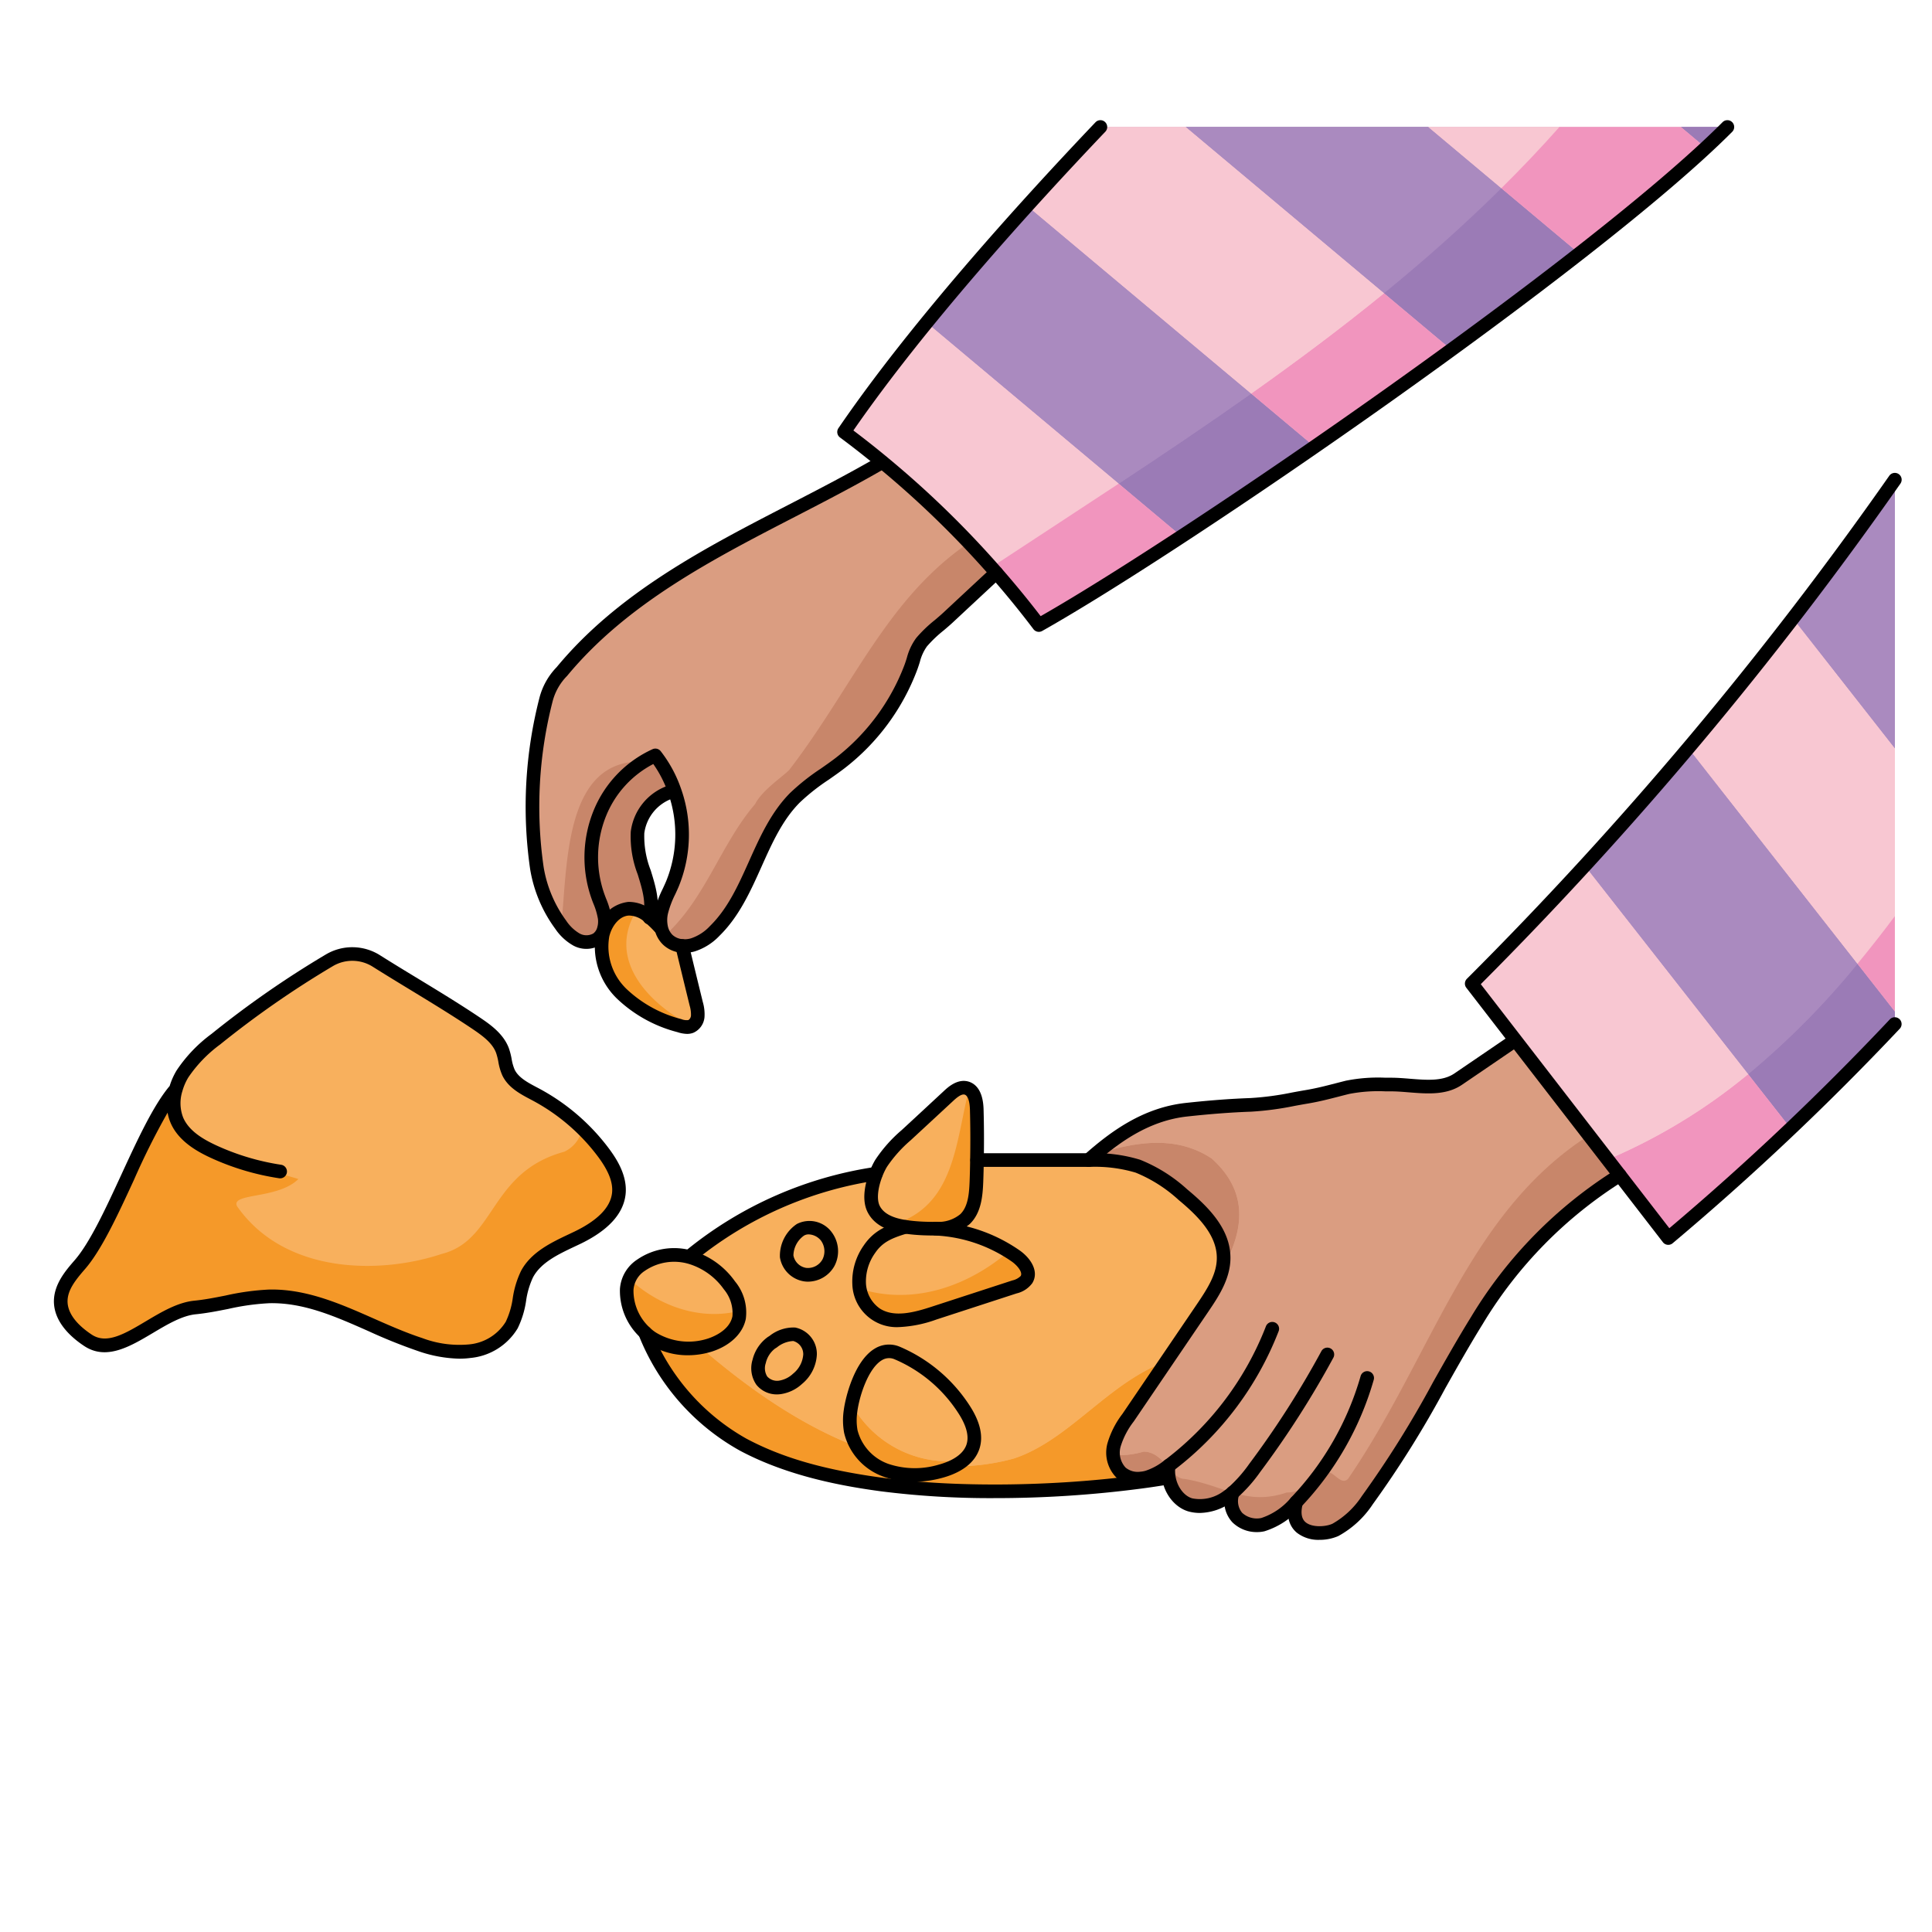 <svg id="Layer_1" data-name="Layer 1" xmlns="http://www.w3.org/2000/svg" width="100mm" height="100mm" viewBox="0 0 283.465 283.465">
  <g>
    <path d="M129.45,67.8c-1.83-1.52-3.71-2.99-5.62-4.41,10.67-15.61,26.6-33.18,37.61-44.75h91.99c-19.56,19.64-79.13,60.75-101.02,73.07q-2.985-3.945-6.26-7.68A142.255,142.255,0,0,0,129.45,67.8Z" fill="#aa8abf"/>
    <path d="M146.15,84.026c-2.66,2.47-4.42,4.11-7.08,6.59a36.654,36.654,0,0,0-3.87,3.6,12.443,12.443,0,0,0-1.58,3.71,32.012,32.012,0,0,1-10.39,14.04c-2.21,1.69-4.65,3.1-6.61,5.07-5.39,5.43-6.31,14.19-11.77,19.54a7.714,7.714,0,0,1-3.23,2.06,4.464,4.464,0,0,1-1.54.15,3.441,3.441,0,0,1-2.1-.89,3.482,3.482,0,0,1-1.01-1.94,5.24,5.24,0,0,1,.05-2.16,23.147,23.147,0,0,1,1.62-4.1,19.147,19.147,0,0,0,.31-13.7,18.041,18.041,0,0,0-2.81-5.17,15.948,15.948,0,0,0-8.12,8.44,17.159,17.159,0,0,0-.32,12.18,15.678,15.678,0,0,1,1.01,3.25,4.114,4.114,0,0,1-.23,1.94,2.673,2.673,0,0,1-.86,1.13,3.022,3.022,0,0,1-3.05.08,6.843,6.843,0,0,1-2.31-2.17,19.33,19.33,0,0,1-3.5-8.32,63.705,63.705,0,0,1,1.36-24.77,9.2,9.2,0,0,1,2.31-4.06c12.1-14.63,30.61-21.18,47.02-30.73A142.255,142.255,0,0,1,146.15,84.026Z" fill="#da9d81"/>
    <path d="M278,70.386v79.86a393.4,393.4,0,0,1-33.24,31.4l-7.12-9.22-15.32-19.82-6.4-8.29A551.842,551.842,0,0,0,278,70.386Z" fill="#aa8abf"/>
    <path d="M171.44,215.066a9.573,9.573,0,0,1-3.17,1.71,5.065,5.065,0,0,1-.96.16,3.825,3.825,0,0,1-2.83-.86,4.234,4.234,0,0,1-1.02-4.13,12.336,12.336,0,0,1,2.04-3.94l10.92-16.08c1.52-2.24,3.1-4.65,3.1-7.36.01-3.81-3.04-6.85-5.97-9.28a22.013,22.013,0,0,0-6.61-4.18,21.666,21.666,0,0,0-7.23-.89v-.01c4.2-3.72,8.67-6.77,14.37-7.39,3.12-.34,6.28-.6,9.42-.71a63.411,63.411,0,0,0,8.21-1.18c2.15-.36,3.87-.87,5.97-1.39a27.53,27.53,0,0,1,6.42-.41c3.27,0,7.13,1.05,9.84-.8q4.125-2.805,8.26-5.63l.12-.09,15.32,19.82a63.933,63.933,0,0,0-20.97,21.33c-5.42,8.75-9.86,18.14-16.07,26.35a13.367,13.367,0,0,1-4.68,4.36c-1.95.92-7.05.9-5.76-4.07a10.488,10.488,0,0,1-4.88,3.3c-1.94.46-5.49-.7-4.43-4.67-.23.19-.46.37-.71.54a6.757,6.757,0,0,1-5.45,1.25C172.83,220.326,171.09,217.986,171.44,215.066Z" fill="#da9d81"/>
    <path d="M173.55,175.286c2.93,2.43,5.98,5.47,5.97,9.28,0,2.71-1.58,5.12-3.1,7.36l-10.92,16.08a12.336,12.336,0,0,0-2.04,3.94,4.234,4.234,0,0,0,1.02,4.13,3.825,3.825,0,0,0,2.83.86l.06.47c-11.92,1.61-26.63,1.95-38.05.4-7-.95-14.02-2.51-20.26-5.83a32.6,32.6,0,0,1-14.43-16.46,7.111,7.111,0,0,0,1.02.81,10.174,10.174,0,0,0,8.47,1.03c1.97-.63,3.9-2,4.31-4.03a6.278,6.278,0,0,0-1.42-4.74,10.817,10.817,0,0,0-5.65-4.1l.12-.4a56.353,56.353,0,0,1,26.98-11.87l.06.02c-.65,1.66-1.04,3.77-.35,5.14.85,1.68,2.77,2.35,4.67,2.63-2.27.67-3.99,1.35-5.31,3.31a8.167,8.167,0,0,0-1.49,5.02,5.808,5.808,0,0,0,2.49,4.49c2.48,1.6,5.74.74,8.54-.18q5.88-1.92,11.76-3.83a3.083,3.083,0,0,0,1.76-1.07c.74-1.2-.43-2.66-1.58-3.47a22.51,22.51,0,0,0-11.7-4v-.01a6.112,6.112,0,0,0,4.28-1.41c1.39-1.35,1.58-3.48,1.66-5.42.04-1.08.07-2.16.08-3.23h15.62c.25,0,.51,0,.76.01a21.666,21.666,0,0,1,7.23.89A22.013,22.013,0,0,1,173.55,175.286Zm-30.82,37c.63-1.87-.26-3.91-1.35-5.57a21.905,21.905,0,0,0-9.76-8.2c-4.12-1.63-6.42,5.33-6.84,8.49a9.338,9.338,0,0,0,.04,3.03,8.1,8.1,0,0,0,5.17,5.69,13.062,13.062,0,0,0,7.9.16C139.91,215.356,142.05,214.276,142.73,212.286Zm-21.19-27.02a3.667,3.667,0,0,0-.31-3.86,3.1,3.1,0,0,0-3.8-.97,4.6,4.6,0,0,0-2.02,3.9,3.259,3.259,0,0,0,2.71,2.68A3.453,3.453,0,0,0,121.54,185.266Zm-2.7,13.48a2.979,2.979,0,0,0-2.32-2.98c-1.22-.17-2.35.63-3.35,1.25a4.737,4.737,0,0,0-1.79,2.71,3.263,3.263,0,0,0,.38,2.84,2.945,2.945,0,0,0,2.63,1,4.923,4.923,0,0,0,2.61-1.26A4.981,4.981,0,0,0,118.84,198.746Z" fill="#f8b05d"/>
    <path d="M149.01,184.276c1.15.81,2.32,2.27,1.58,3.47a3.083,3.083,0,0,1-1.76,1.07q-5.88,1.92-11.76,3.83c-2.8.92-6.06,1.78-8.54.18a5.808,5.808,0,0,1-2.49-4.49,8.167,8.167,0,0,1,1.49-5.02c1.32-1.96,3.04-2.64,5.31-3.31h.01a25.232,25.232,0,0,0,2.69.24c.58.02,1.17.04,1.77.02v.01A22.51,22.51,0,0,1,149.01,184.276Z" fill="#f8b05d"/>
    <path d="M143.3,162.756q.1,3.72.03,7.45c-.01,1.07-.04,2.15-.08,3.23-.08,1.94-.27,4.07-1.66,5.42a6.112,6.112,0,0,1-4.28,1.41c-.6.02-1.19,0-1.77-.02a25.232,25.232,0,0,1-2.69-.24h-.01c-1.9-.28-3.82-.95-4.67-2.63-.69-1.37-.3-3.48.35-5.14a10.591,10.591,0,0,1,.74-1.54,20.609,20.609,0,0,1,3.79-4.24c2.04-1.88,4.07-3.77,6.1-5.65.74-.69,1.69-1.44,2.66-1.16C142.99,160,143.26,161.526,143.3,162.756Z" fill="#f8b05d"/>
    <path d="M141.38,206.716c1.09,1.66,1.98,3.7,1.35,5.57-.68,1.99-2.82,3.07-4.84,3.6a13.062,13.062,0,0,1-7.9-.16,8.1,8.1,0,0,1-5.17-5.69,9.338,9.338,0,0,1-.04-3.03c.42-3.16,2.72-10.12,6.84-8.49A21.905,21.905,0,0,1,141.38,206.716Z" fill="#f8b05d"/>
    <path d="M121.23,181.406a3.667,3.667,0,0,1,.31,3.86,3.453,3.453,0,0,1-3.42,1.75,3.259,3.259,0,0,1-2.71-2.68,4.6,4.6,0,0,1,2.02-3.9A3.1,3.1,0,0,1,121.23,181.406Z" fill="#f8b05d"/>
    <path d="M116.52,195.766a2.979,2.979,0,0,1,2.32,2.98,4.981,4.981,0,0,1-1.84,3.56,4.923,4.923,0,0,1-2.61,1.26,2.945,2.945,0,0,1-2.63-1,3.263,3.263,0,0,1-.38-2.84,4.737,4.737,0,0,1,1.79-2.71C114.17,196.4,115.3,195.6,116.52,195.766Z" fill="#f8b05d"/>
    <path d="M107.01,188.586a6.278,6.278,0,0,1,1.42,4.74c-.41,2.03-2.34,3.4-4.31,4.03a10.174,10.174,0,0,1-8.47-1.03,7.111,7.111,0,0,1-1.02-.81c-2.72-2.58-4.14-7.47-.62-9.87a8.55,8.55,0,0,1,7.35-1.16A10.817,10.817,0,0,1,107.01,188.586Z" fill="#f8b05d"/>
    <path d="M95.3,134.586a15.187,15.187,0,0,1,1.47,1.42l.2-.05a3.482,3.482,0,0,0,1.01,1.94,3.441,3.441,0,0,0,2.1.89v.02c.68,2.82,1.37,5.65,2.06,8.47a5.467,5.467,0,0,1,.22,1.84,1.787,1.787,0,0,1-.99,1.47,2.6,2.6,0,0,1-1.71-.11,19.6,19.6,0,0,1-8.37-4.59,9.694,9.694,0,0,1-2.87-8.78c.04-.15.08-.29.13-.44.55-1.7,1.91-3.26,3.68-3.34A4.505,4.505,0,0,1,95.3,134.586Z" fill="#f8b05d"/>
    <path d="M98.95,116l-.68.24a7.23,7.23,0,0,0-4.74,5.9c-.48,4.21,2.84,8.36,1.77,12.45a4.505,4.505,0,0,0-3.07-1.26c-1.77.08-3.13,1.64-3.68,3.34l-.07-.03a4.114,4.114,0,0,0,.23-1.94,15.678,15.678,0,0,0-1.01-3.25,17.159,17.159,0,0,1,.32-12.18,15.948,15.948,0,0,1,8.12-8.44A18.041,18.041,0,0,1,98.95,116Z" fill="#da9d81"/>
    <path d="M25.78,159.836a9.169,9.169,0,0,1,.98-2.27,20.457,20.457,0,0,1,4.9-5.1,141.5,141.5,0,0,1,16.64-11.56,6.628,6.628,0,0,1,6.92.1c4.79,3.02,9.86,5.93,14.49,9.03,1.61,1.08,3.32,2.28,4,4.1.39,1.05.4,2.21.88,3.22.78,1.63,2.57,2.46,4.16,3.31a30.067,30.067,0,0,1,9.85,8.54c1.28,1.74,2.42,3.8,2.18,5.95-.35,3.07-3.3,5.11-6.08,6.45s-5.92,2.61-7.38,5.33c-1.24,2.3-1,5.19-2.25,7.48a8.125,8.125,0,0,1-6.12,3.83,16.668,16.668,0,0,1-7.35-.98c-7.39-2.41-14.28-7.2-22.05-7.06-3.69.07-7.27,1.27-10.94,1.63-5.48.54-11.12,7.86-15.71,4.82-2.04-1.35-4.02-3.34-4-5.78.03-2.05,1.45-3.77,2.79-5.31,4.7-5.39,9.38-20.34,14.08-25.73Z" fill="#f8b05d"/>
  </g>
  <path d="M129.462,67.8c-16.409,9.55-34.919,16.1-47.02,30.73a9.206,9.206,0,0,0-2.309,4.06,63.667,63.667,0,0,0-1.36,24.77,19.317,19.317,0,0,0,3.5,8.32c.031.043.065.083.1.125.894-9.618.592-24.52,12.126-24.068a18.157,18.157,0,0,1,1.657-.907A18.013,18.013,0,0,1,98.962,116a19.147,19.147,0,0,1-.309,13.7,23.147,23.147,0,0,0-1.62,4.1,5.24,5.24,0,0,0-.05,2.16,3.794,3.794,0,0,0,.528,1.344c5.978-5.372,8.208-13.406,13.272-19.314,1-2,4-4,5-5,9.347-12.151,14.329-25.174,26.373-33.355A141.757,141.757,0,0,0,129.462,67.8Z" fill="#da9d81"/>
  <path d="M82.37,135.8a6.612,6.612,0,0,0,2.213,2.045,3.022,3.022,0,0,0,3.05-.08,2.673,2.673,0,0,0,.86-1.13,4.1,4.1,0,0,0,.229-1.94,15.558,15.558,0,0,0-1.01-3.25,17.159,17.159,0,0,1,.321-12.18,15.789,15.789,0,0,1,6.463-7.533C82.962,111.281,83.264,126.183,82.37,135.8Z" fill="#c8866a"/>
  <path d="M142.156,79.631c-12.044,8.181-17.026,21.2-26.373,33.355-1,1-4,3-5,5-5.064,5.908-7.294,13.942-13.272,19.314a2.985,2.985,0,0,0,.482.6,3.441,3.441,0,0,0,2.1.89,4.464,4.464,0,0,0,1.54-.15,7.721,7.721,0,0,0,3.23-2.06c5.46-5.35,6.38-14.11,11.77-19.54,1.96-1.97,4.4-3.38,6.61-5.07a32.012,32.012,0,0,0,10.39-14.04,12.467,12.467,0,0,1,1.579-3.71,36.762,36.762,0,0,1,3.871-3.6c2.66-2.48,4.42-4.12,7.08-6.59Q144.206,81.787,142.156,79.631Z" fill="#c8866a"/>
  <path d="M173.563,175.286c2.93,2.43,5.98,5.47,5.97,9.28a7.449,7.449,0,0,1-.2,1.657c3.054-5.45,4.094-11.162-1.545-16.237-5.376-3.584-11.552-2.35-17.095-.616q-.484.413-.966.836v.01a21.659,21.659,0,0,1,7.23.89A22.006,22.006,0,0,1,173.563,175.286Z" fill="#c8866a"/>
  <path d="M167.783,212.986a12.941,12.941,0,0,1-4.439.5,3.728,3.728,0,0,0,1.149,2.586,3.825,3.825,0,0,0,2.83.86,5.079,5.079,0,0,0,.96-.16,9.247,9.247,0,0,0,3.03-1.61C170.4,214.109,169.373,212.986,167.783,212.986Z" fill="#c8866a"/>
  <path d="M195.488,213.733a1.385,1.385,0,0,0,.295-.747C195.7,213.236,195.6,213.485,195.488,213.733Z" fill="#da9d81"/>
  <path d="M194.507,215.444a9.879,9.879,0,0,0,.981-1.711C195.1,214.3,194.462,214.874,194.507,215.444Z" fill="#da9d81"/>
  <path d="M173.783,216.986c6,1,9,4,15,2,2.157,0,4.311-1.554,5.724-3.542-.045-.57.589-1.14.981-1.711.109-.248.211-.5.295-.747a1.385,1.385,0,0,1-.295.747,9.879,9.879,0,0,1-.981,1.711.852.852,0,0,0,.276.542c1,0,2,2,3,1,12.4-18.128,17.534-38.979,35.348-50.409l-10.8-13.971-.121.09q-4.125,2.82-8.26,5.63c-2.709,1.85-6.569.8-9.839.8a27.538,27.538,0,0,0-6.421.41c-2.1.52-3.819,1.03-5.97,1.39a63.371,63.371,0,0,1-8.209,1.18c-3.14.11-6.3.37-9.42.71-5.266.573-9.481,3.221-13.4,6.554,5.543-1.734,11.719-2.968,17.1.616,5.639,5.075,4.6,10.787,1.545,16.237a17.578,17.578,0,0,1-2.9,5.7l-10.92,16.08a12.359,12.359,0,0,0-2.041,3.94,5.19,5.19,0,0,0-.128,1.544,12.941,12.941,0,0,0,4.439-.5c1.59,0,2.617,1.123,3.53,2.18.046-.034.094-.066.139-.1-.01.086,0,.166-.008.251C172.2,216.2,172.893,216.986,173.783,216.986Z" fill="#da9d81"/>
  <path d="M233.131,166.577c-17.814,11.43-22.945,32.281-35.348,50.409-1,1-2-1-3-1a.852.852,0,0,1-.276-.542c-1.413,1.988-3.567,3.542-5.724,3.542-6,2-9-1-15-2-.89,0-1.582-.791-2.339-1.669-.222,2.8,1.453,5.023,3.258,5.5a6.758,6.758,0,0,0,5.451-1.25c.25-.17.48-.35.71-.54-1.06,3.97,2.49,5.13,4.43,4.67a10.488,10.488,0,0,0,4.88-3.3c-1.29,4.97,3.81,4.99,5.76,4.07a13.367,13.367,0,0,0,4.68-4.36c6.21-8.21,10.65-17.6,16.07-26.35a63.933,63.933,0,0,1,20.97-21.33Z" fill="#c8866a"/>
  <path d="M139.924,215.141a10.93,10.93,0,0,1-2.021.745,13.062,13.062,0,0,1-7.9-.16,8.64,8.64,0,0,1-4.255-3.452c-8.376-3.22-16.227-8.758-22.964-14.6a9.992,9.992,0,0,1-7.121-1.344,7.056,7.056,0,0,1-1.02-.81,32.6,32.6,0,0,0,14.43,16.46c6.24,3.32,13.26,4.88,20.26,5.83,11.42,1.55,26.129,1.21,38.05-.4l-.06-.47a3.825,3.825,0,0,1-2.83-.86,4.237,4.237,0,0,1-1.021-4.13,12.359,12.359,0,0,1,2.041-3.94l5.6-8.253c-8.459,3.041-14.166,11.51-22.334,14.233A32.055,32.055,0,0,1,139.924,215.141Z" fill="#f59929"/>
  <path d="M179.533,184.566c.01-3.81-3.04-6.85-5.97-9.28a22.006,22.006,0,0,0-6.611-4.18,21.659,21.659,0,0,0-7.23-.89c-.25-.01-.51-.01-.76-.01H143.343c-.01,1.07-.04,2.15-.08,3.23-.08,1.94-.27,4.07-1.66,5.42a6.112,6.112,0,0,1-4.28,1.41v.01a22.51,22.51,0,0,1,11.7,4c1.15.81,2.32,2.27,1.58,3.47a3.083,3.083,0,0,1-1.76,1.07q-5.88,1.92-11.76,3.83c-2.8.92-6.06,1.78-8.54.18a5.808,5.808,0,0,1-2.49-4.49,8.161,8.161,0,0,1,1.49-5.02c1.32-1.96,3.04-2.64,5.31-3.31-1.9-.28-3.82-.95-4.67-2.63-.69-1.37-.3-3.48.35-5.14l-.061-.02a56.35,56.35,0,0,0-26.979,11.87l-.12.4a10.817,10.817,0,0,1,5.65,4.1,6.273,6.273,0,0,1,1.419,4.74c-.409,2.03-2.339,3.4-4.309,4.03a10.44,10.44,0,0,1-1.349.314c6.737,5.846,14.588,11.384,22.964,14.6a6.819,6.819,0,0,1-.915-2.238,9.338,9.338,0,0,1-.04-3.03c.419-3.16,2.72-10.12,6.84-8.49a21.905,21.905,0,0,1,9.76,8.2c1.09,1.66,1.98,3.7,1.35,5.57a5.2,5.2,0,0,1-2.819,2.855,32.055,32.055,0,0,0,8.859-1.155c8.168-2.723,13.875-11.192,22.334-14.233l5.316-7.827C177.952,189.686,179.533,187.276,179.533,184.566Zm-62.52,17.74a4.923,4.923,0,0,1-2.61,1.26,2.945,2.945,0,0,1-2.63-1,3.263,3.263,0,0,1-.38-2.84,4.732,4.732,0,0,1,1.79-2.71c1-.62,2.13-1.42,3.35-1.25a2.979,2.979,0,0,1,2.32,2.98A4.981,4.981,0,0,1,117.013,202.306Zm4.54-17.04a3.453,3.453,0,0,1-3.42,1.75,3.259,3.259,0,0,1-2.71-2.68,4.6,4.6,0,0,1,2.019-3.9,3.1,3.1,0,0,1,3.8.97A3.669,3.669,0,0,1,121.553,185.266Z" fill="#f8b05d"/>
  <path d="M148.006,183.614a22.5,22.5,0,0,0-10.683-3.338v-.01c-.6.02-1.19,0-1.77-.02a25.232,25.232,0,0,1-2.69-.24h-.01c-2.27.67-3.99,1.35-5.31,3.31a8.161,8.161,0,0,0-1.49,5.02,6.061,6.061,0,0,0,.1.756C134.182,191.6,142.172,188.593,148.006,183.614Z" fill="#f8b05d"/>
  <path d="M149.023,184.276c-.325-.23-.67-.447-1.017-.662-5.834,4.979-13.824,7.985-21.855,5.478a5.7,5.7,0,0,0,2.392,3.734c2.48,1.6,5.74.74,8.54-.18q5.88-1.92,11.76-3.83a3.083,3.083,0,0,0,1.76-1.07C151.343,186.546,150.173,185.086,149.023,184.276Z" fill="#f59929"/>
  <path d="M142.174,159.807a1.5,1.5,0,0,0-.351-.161c-.97-.28-1.92.47-2.66,1.16-2.03,1.88-4.06,3.77-6.1,5.65a20.609,20.609,0,0,0-3.79,4.24,10.591,10.591,0,0,0-.74,1.54c-.65,1.66-1.04,3.77-.35,5.14a4.725,4.725,0,0,0,2.978,2.247C140.078,176.862,140.2,167.623,142.174,159.807Z" fill="#f8b05d"/>
  <path d="M142.174,159.807c-1.976,7.816-2.1,17.055-11.013,19.816a10.946,10.946,0,0,0,1.692.383h.01a25.232,25.232,0,0,0,2.69.24c.58.02,1.169.04,1.77.02a6.112,6.112,0,0,0,4.28-1.41c1.39-1.35,1.58-3.48,1.66-5.42.04-1.08.07-2.16.08-3.23q.075-3.735-.03-7.45C143.277,161.661,143.055,160.333,142.174,159.807Z" fill="#f59929"/>
  <path d="M124.961,206.041c-.07.345-.13.675-.168.965a9.338,9.338,0,0,0,.04,3.03,8.1,8.1,0,0,0,5.17,5.69,13.062,13.062,0,0,0,7.9.16,9.046,9.046,0,0,0,3.39-1.61A16.257,16.257,0,0,1,124.961,206.041Z" fill="#f59929"/>
  <path d="M142.743,212.286c.63-1.87-.26-3.91-1.35-5.57a21.905,21.905,0,0,0-9.76-8.2c-3.742-1.48-5.977,4.116-6.672,7.525a16.257,16.257,0,0,0,16.332,8.235A4.428,4.428,0,0,0,142.743,212.286Z" fill="#f8b05d"/>
  <path d="M121.243,181.406a3.667,3.667,0,0,1,.31,3.86,3.453,3.453,0,0,1-3.42,1.75,3.259,3.259,0,0,1-2.71-2.68,4.6,4.6,0,0,1,2.02-3.9A3.1,3.1,0,0,1,121.243,181.406Z" fill="#f8b05d"/>
  <path d="M116.533,195.766a2.979,2.979,0,0,1,2.32,2.98,4.981,4.981,0,0,1-1.84,3.56,4.923,4.923,0,0,1-2.61,1.26,2.945,2.945,0,0,1-2.63-1,3.263,3.263,0,0,1-.38-2.84,4.737,4.737,0,0,1,1.79-2.71C114.183,196.4,115.313,195.6,116.533,195.766Z" fill="#f8b05d"/>
  <path d="M108.509,192.311a7.2,7.2,0,0,0-1.486-3.725,10.817,10.817,0,0,0-5.65-4.1,8.55,8.55,0,0,0-7.35,1.16,4.643,4.643,0,0,0-1.673,1.984C96.656,191.683,102.888,193.807,108.509,192.311Z" fill="#f8b05d"/>
  <path d="M92.35,187.63c-1.119,2.535.2,5.9,2.293,7.886a7.056,7.056,0,0,0,1.02.81,10.174,10.174,0,0,0,8.47,1.03c1.97-.63,3.9-2,4.309-4.03a4.035,4.035,0,0,0,.067-1.015C102.888,193.807,96.656,191.683,92.35,187.63Z" fill="#f59929"/>
  <path d="M101.469,150.533a1.826,1.826,0,0,0,.9-1.417,5.493,5.493,0,0,0-.22-1.84c-.691-2.82-1.38-5.65-2.06-8.47v-.02a3.3,3.3,0,0,1-3.11-2.83l-.2.05a15.187,15.187,0,0,0-1.47-1.42,5.519,5.519,0,0,0-1.867-1.072C88.994,140.591,94.886,147.1,101.469,150.533Z" fill="#f8b05d"/>
  <path d="M93.446,133.514a3.445,3.445,0,0,0-1.2-.188c-1.771.08-3.13,1.64-3.68,3.34-.05.15-.091.29-.13.44a9.694,9.694,0,0,0,2.87,8.78,19.6,19.6,0,0,0,8.37,4.59,2.6,2.6,0,0,0,1.71.11c.032-.013.055-.038.086-.053C94.886,147.1,88.994,140.591,93.446,133.514Z" fill="#f59929"/>
  <path d="M98.963,116l-.68.24a7.23,7.23,0,0,0-4.74,5.9c-.48,4.21,2.84,8.36,1.77,12.45a4.505,4.505,0,0,0-3.07-1.26c-1.77.08-3.13,1.64-3.68,3.34l-.07-.03a4.114,4.114,0,0,0,.23-1.94,15.678,15.678,0,0,0-1.01-3.25,17.159,17.159,0,0,1,.32-12.18,15.948,15.948,0,0,1,8.12-8.44A18.041,18.041,0,0,1,98.963,116Z" fill="#c8866a"/>
  <path d="M43.783,172.986c-3,3-10,2-9,4,7,10,21,10,30,7,8-2,7-12,18-15a4.708,4.708,0,0,0,2.649-3.416,30.186,30.186,0,0,0-6.669-4.9c-1.59-.85-3.38-1.68-4.16-3.31-.48-1.01-.49-2.17-.881-3.22-.679-1.82-2.389-3.02-4-4.1-4.629-3.1-9.7-6.01-14.489-9.03a6.628,6.628,0,0,0-6.92-.1,141.5,141.5,0,0,0-16.64,11.56,20.457,20.457,0,0,0-4.9,5.1,9.169,9.169,0,0,0-.98,2.27h-.01a17.049,17.049,0,0,0-1.183,1.569C26.936,168.442,36.215,170.716,43.783,172.986Z" fill="#f8b05d"/>
  <path d="M88.613,169.206a29.861,29.861,0,0,0-3.181-3.636,4.708,4.708,0,0,1-2.649,3.416c-11,3-10,13-18,15-9,3-23,3-30-7-1-2,6-1,9-4-7.568-2.27-16.847-4.544-19.183-11.581-4.3,6.284-8.592,19.224-12.9,24.161-1.339,1.54-2.76,3.26-2.789,5.31-.02,2.44,1.96,4.43,4,5.78,4.59,3.04,10.23-4.28,15.71-4.82,3.67-.36,7.25-1.56,10.94-1.63,7.77-.14,14.659,4.65,22.05,7.06a16.666,16.666,0,0,0,7.349.98,8.126,8.126,0,0,0,6.121-3.83c1.25-2.29,1.01-5.18,2.25-7.48,1.46-2.72,4.59-3.99,7.379-5.33s5.73-3.38,6.081-6.45C91.033,173.006,89.893,170.946,88.613,169.206Z" fill="#f59929"/>
  <g>
    <path d="M232.513,127.026l30.23,38.55q7.86-7.455,15.27-15.33v-1.84L247.7,109.746Q240.294,118.551,232.513,127.026Z" fill="#aa8abf"/>
    <path d="M263.053,90.736l14.96,19.08V70.386Q270.768,80.721,263.053,90.736Z" fill="#aa8abf"/>
    <path d="M237.653,172.426l7.12,9.22c.07-.06.13-.11.2-.17l-22.639-28.87Z" fill="#aa8abf"/>
    <path d="M215.933,144.316q3.12,4.035,6.24,8.08l.16.21,22.639,28.87q9.151-7.695,17.771-15.9l-30.23-38.55Q224.413,135.861,215.933,144.316Z" fill="#f8c7d2"/>
    <path d="M247.7,109.746l30.311,38.66v-38.59l-14.96-19.08Q255.6,100.411,247.7,109.746Z" fill="#f8c7d2"/>
  </g>
  <g>
    <path d="M173.962,18.636l39,32.69c6.571-4.79,12.941-9.57,18.75-14.12l-22.149-18.57Z" fill="#aa8abf"/>
    <path d="M246.623,18.636l3.64,3.05q1.725-1.59,3.179-3.05Z" fill="#aa8abf"/>
    <path d="M135.952,47.336l37.431,31.38c6.069-3.98,12.7-8.44,19.51-13.15l-42.181-35.35C145.883,35.556,140.793,41.4,135.952,47.336Z" fill="#aa8abf"/>
    <path d="M123.843,63.386c1.91,1.42,3.79,2.89,5.619,4.41a142.264,142.264,0,0,1,16.7,16.23q3.27,3.735,6.26,7.68c5.2-2.93,12.539-7.49,20.96-12.99l-37.431-31.38C131.583,52.706,127.423,58.156,123.843,63.386Z" fill="#f8c7d2"/>
    <path d="M161.452,18.636c-3.24,3.41-6.909,7.34-10.74,11.58l42.181,35.35c6.65-4.6,13.46-9.42,20.069-14.24l-39-32.69Z" fill="#f8c7d2"/>
    <path d="M209.563,18.636l22.149,18.57c7.281-5.69,13.7-11.01,18.551-15.52l-3.64-3.05Z" fill="#f8c7d2"/>
  </g>
  <path d="M209.563,18.634h-35.6l29.1,24.392c5.968-4.865,11.73-9.975,17.216-15.407Z" fill="#aa8abf"/>
  <path d="M203.063,43.026l9.9,8.3c6.57-4.79,12.94-9.57,18.75-14.12l-11.434-9.585C214.793,33.051,209.031,38.161,203.063,43.026Z" fill="#9b7bb6"/>
  <path d="M246.623,18.634l3.64,3.05q1.725-1.59,3.18-3.05Z" fill="#9b7bb6"/>
  <path d="M173.383,78.714c6.07-3.98,12.7-8.44,19.51-13.15l-9.323-7.813c-6.384,4.519-12.889,8.892-19.431,13.213Z" fill="#9b7bb6"/>
  <path d="M135.953,47.334l28.186,23.63c6.542-4.321,13.047-8.694,19.431-13.213L150.713,30.214C145.883,35.554,140.793,41.394,135.953,47.334Z" fill="#aa8abf"/>
  <path d="M123.843,63.384c1.91,1.42,3.79,2.89,5.62,4.41a142.171,142.171,0,0,1,15.983,15.442c6.218-4.1,12.472-8.162,18.693-12.272l-28.186-23.63C131.583,52.7,127.423,58.154,123.843,63.384Z" fill="#f8c7d2"/>
  <path d="M146.163,84.024q3.27,3.735,6.26,7.68c5.2-2.93,12.54-7.49,20.96-12.99l-9.244-7.75c-6.221,4.11-12.475,8.175-18.693,12.272C145.681,83.5,145.929,83.756,146.163,84.024Z" fill="#f195be"/>
  <path d="M192.893,65.564c6.65-4.6,13.46-9.42,20.07-14.24l-9.9-8.3c-6.3,5.139-12.833,10.011-19.493,14.725Z" fill="#f195be"/>
  <path d="M161.453,18.634c-3.24,3.41-6.91,7.34-10.74,11.58L183.57,57.751c6.66-4.714,13.189-9.586,19.493-14.725l-29.1-24.392Z" fill="#f8c7d2"/>
  <path d="M228.8,18.634h-19.24l10.716,8.985Q224.667,23.274,228.8,18.634Z" fill="#f8c7d2"/>
  <path d="M250.263,21.684l-3.64-3.05H228.8q-4.129,4.646-8.524,8.985L231.713,37.2C238.993,31.514,245.413,26.194,250.263,21.684Z" fill="#f195be"/>
  <path d="M256.489,157.6l6.254,7.974q7.86-7.455,15.27-15.33v-1.84l-5.485-7A117.8,117.8,0,0,1,256.489,157.6Z" fill="#9b7bb6"/>
  <path d="M272.528,141.411,247.7,109.746q-7.409,8.805-15.189,17.28L256.489,157.6A117.8,117.8,0,0,0,272.528,141.411Z" fill="#aa8abf"/>
  <path d="M263.053,90.736l14.96,19.08V70.386Q270.768,80.721,263.053,90.736Z" fill="#aa8abf"/>
  <path d="M237.653,172.426l7.12,9.22c.07-.06.13-.11.2-.17l-22.639-28.87Z" fill="#aa8abf"/>
  <path d="M244.972,181.476q9.151-7.695,17.771-15.9l-6.254-7.974a83.632,83.632,0,0,1-20.464,12.465Z" fill="#f195be"/>
  <path d="M215.933,144.316q3.12,4.035,6.24,8.08l.16.21,13.692,17.461A83.632,83.632,0,0,0,256.489,157.6l-23.976-30.576Q224.413,135.861,215.933,144.316Z" fill="#f8c7d2"/>
  <path d="M278.013,109.816l-14.96-19.08q-7.455,9.675-15.351,19.01l24.826,31.665q2.823-3.413,5.485-6.992Z" fill="#f8c7d2"/>
  <path d="M278.013,134.419q-2.667,3.574-5.485,6.992l5.485,7Z" fill="#f195be"/>
  <g>
    <path d="M244.773,182.646a1,1,0,0,1-.792-.389l-28.84-37.33a1,1,0,0,1,.086-1.319,551.552,551.552,0,0,0,61.967-73.8,1,1,0,0,1,1.638,1.148,553.74,553.74,0,0,1-61.57,73.442l27.665,35.807a394.253,394.253,0,0,0,32.358-30.649,1,1,0,0,1,1.455,1.372,395.942,395.942,0,0,1-33.325,31.48A1,1,0,0,1,244.773,182.646Z"/>
    <path d="M159.723,171.206a1,1,0,0,1-.663-1.748c3.826-3.39,8.592-6.947,14.925-7.636,3.477-.379,6.583-.613,9.493-.715a42.769,42.769,0,0,0,6.136-.821c.647-.119,1.294-.237,1.943-.346,1.565-.262,2.921-.612,4.356-.982.5-.129,1.006-.261,1.539-.393a24.014,24.014,0,0,1,5.831-.441l.83,0c.9,0,1.841.076,2.752.15,2.476.2,4.818.388,6.524-.776q4.125-2.807,8.259-5.629a1,1,0,0,1,1.129,1.651q-4.126,2.82-8.262,5.631c-2.289,1.562-5.1,1.334-7.812,1.117-.91-.074-1.77-.144-2.59-.144l-.84,0a22.483,22.483,0,0,0-5.341.383c-.526.13-1.027.26-1.519.387-1.478.381-2.875.742-4.525,1.019-.639.107-1.277.224-1.915.34a44.856,44.856,0,0,1-6.424.853c-2.861.1-5.919.331-9.348.705-5.776.627-10.225,3.963-13.815,7.144A1,1,0,0,1,159.723,171.206Z"/>
    <path d="M193.587,225.928a5.147,5.147,0,0,1-3.294-1.033c-.872-.722-1.768-2.133-1.089-4.75a1,1,0,0,1,1.936.5c-.333,1.285-.189,2.2.429,2.708.969.8,2.981.66,3.937.207a12.58,12.58,0,0,0,4.307-4.056,149.288,149.288,0,0,0,10.473-16.761c1.776-3.142,3.612-6.391,5.546-9.515a65.149,65.149,0,0,1,21.283-21.647,1,1,0,0,1,1.076,1.686,63.242,63.242,0,0,0-20.659,21.014c-1.913,3.09-3.739,6.321-5.5,9.446a150.9,150.9,0,0,1-10.618,16.98,14.246,14.246,0,0,1-5.05,4.662A6.852,6.852,0,0,1,193.587,225.928Z"/>
    <path d="M184.435,224.79a5.069,5.069,0,0,1-3.612-1.429,4.507,4.507,0,0,1-.926-4.592,1,1,0,1,1,1.931.515,2.66,2.66,0,0,0,.428,2.683,3.18,3.18,0,0,0,2.806.756,9.586,9.586,0,0,0,4.388-3.019,42.994,42.994,0,0,0,10.181-17.8,1,1,0,0,1,1.924.549A45.031,45.031,0,0,1,190.9,221.086a11.483,11.483,0,0,1-5.373,3.583A4.738,4.738,0,0,1,184.435,224.79Z"/>
    <path d="M176.032,221.981a6.316,6.316,0,0,1-1.58-.2c-2.295-.6-4.413-3.327-3.993-6.837a1,1,0,0,1,1.987.237c-.279,2.321,1.074,4.285,2.511,4.665a5.779,5.779,0,0,0,4.618-1.1c.239-.163.445-.325.652-.5a20.351,20.351,0,0,0,3.065-3.467,134.85,134.85,0,0,0,10.58-16.528,1,1,0,0,1,1.76.952,136.979,136.979,0,0,1-10.738,16.773,21.97,21.97,0,0,1-3.389,3.807c-.261.215-.514.413-.789.6A8.2,8.2,0,0,1,176.032,221.981Z"/>
    <path d="M166.981,217.948a4.674,4.674,0,0,1-3.156-1.127,5.223,5.223,0,0,1-1.324-5.11,13.19,13.19,0,0,1,2.187-4.269l10.918-16.078c1.658-2.444,2.926-4.5,2.926-6.8.009-3.393-2.83-6.206-5.608-8.51a21.159,21.159,0,0,0-6.3-4.005,20.862,20.862,0,0,0-6.9-.835c-.277-.01-.515-.007-.761-.01h-15.59a1,1,0,0,1,0-2h15.59c.264,0,.538,0,.8.011h.04a22.3,22.3,0,0,1,7.48.946,22.85,22.85,0,0,1,6.918,4.354c3.136,2.6,6.341,5.831,6.33,10.052,0,3.095-1.814,5.769-3.272,7.919l-10.92,16.08a11.524,11.524,0,0,0-1.9,3.613,3.228,3.228,0,0,0,.712,3.149,2.783,2.783,0,0,0,2.1.608,4.072,4.072,0,0,0,.778-.13,8.713,8.713,0,0,0,2.825-1.545l.329-.246a45,45,0,0,0,14.545-19.393,1,1,0,1,1,1.863.725,47,47,0,0,1-15.213,20.271l-.342.256a10.443,10.443,0,0,1-3.5,1.867,6,6,0,0,1-1.155.191C167.247,217.943,167.114,217.948,166.981,217.948Z"/>
    <path d="M136.8,181.274c-.432,0-.861-.014-1.284-.028a26.857,26.857,0,0,1-2.766-.245l-.046,0c-2.773-.41-4.546-1.446-5.417-3.168-1.027-2.039-.125-4.845.312-5.956a11.512,11.512,0,0,1,.811-1.687,20.95,20.95,0,0,1,3.868-4.368l.1-.091q1.977-1.824,3.936-3.644l2.167-2.01c.594-.554,2-1.854,3.617-1.387.963.286,2.12,1.216,2.212,4.039.07,2.5.081,5.024.031,7.5-.011,1.069-.04,2.158-.081,3.247-.087,2.116-.317,4.5-1.962,6.1a7.159,7.159,0,0,1-4.952,1.692C137.166,181.272,136.984,181.274,136.8,181.274Zm-3.847-2.263c.021,0,.041,0,.063.008a25.139,25.139,0,0,0,2.584.229c.542.018,1.11.04,1.686.019a5.065,5.065,0,0,0,3.614-1.124c1.12-1.089,1.287-2.943,1.361-4.748.039-1.066.068-2.138.079-3.2.049-2.457.039-4.947-.03-7.412-.04-1.249-.323-2.045-.775-2.18-.482-.136-1.194.467-1.694.934l-2.168,2.01q-1.965,1.822-3.936,3.643l-.092.087a19.411,19.411,0,0,0-3.518,3.933,9.578,9.578,0,0,0-.666,1.389c-.693,1.769-.842,3.426-.389,4.326C129.628,178.018,130.9,178.7,132.956,179.011Z"/>
    <path d="M131.835,194.715a6.495,6.495,0,0,1-6.78-6.317,9.152,9.152,0,0,1,1.66-5.644c1.539-2.284,3.563-3.03,5.855-3.707a1.022,1.022,0,0,1,1.288.959,1,1,0,0,1-.785.978c-2.333.692-3.636,1.309-4.7,2.891a7.152,7.152,0,0,0-1.32,4.4,4.807,4.807,0,0,0,2.037,3.714c2.114,1.366,5.073.566,7.682-.292l11.762-3.83a2.52,2.52,0,0,0,1.223-.651c.318-.514-.431-1.5-1.308-2.121a21.393,21.393,0,0,0-11.152-3.818,1,1,0,0,1,.027-2h.028a23.5,23.5,0,0,1,12.252,4.184c1.671,1.177,2.893,3.123,1.851,4.81a3.974,3.974,0,0,1-2.3,1.5l-11.763,3.83A18.37,18.37,0,0,1,131.835,194.715Z"/>
    <path d="M100.95,198.843a10.661,10.661,0,0,1-5.835-1.68,7.961,7.961,0,0,1-1.157-.918l0,0a9.332,9.332,0,0,1-3-7.122,5.6,5.6,0,0,1,2.507-4.3,9.554,9.554,0,0,1,8.195-1.293A11.81,11.81,0,0,1,107.835,188a7.144,7.144,0,0,1,1.587,5.524c-.431,2.133-2.3,3.921-4.985,4.782A11.694,11.694,0,0,1,100.95,198.843Zm-5.622-4.055a6.136,6.136,0,0,0,.873.7,9.212,9.212,0,0,0,7.632.918c.74-.236,3.206-1.178,3.629-3.274a5.434,5.434,0,0,0-1.252-3.959,9.8,9.8,0,0,0-5.12-3.723,7.6,7.6,0,0,0-6.506,1.027,3.608,3.608,0,0,0-1.637,2.808A7.362,7.362,0,0,0,95.328,194.788Z"/>
    <path d="M101.493,185.086a1,1,0,0,1-.629-1.777,57.073,57.073,0,0,1,27.461-12.081,1,1,0,1,1,.3,1.977,55.077,55.077,0,0,0-26.5,11.659A.99.99,0,0,1,101.493,185.086Z"/>
    <path d="M133.987,217.418a12.191,12.191,0,0,1-4.34-.757,9.042,9.042,0,0,1-5.795-6.427,10.241,10.241,0,0,1-.051-3.357v0c.254-1.913,1.572-7.262,4.583-9.03a4,4,0,0,1,3.616-.259,22.882,22.882,0,0,1,10.227,8.579c1.594,2.427,2.085,4.593,1.463,6.44-.867,2.54-3.488,3.712-5.534,4.249A16.462,16.462,0,0,1,133.987,217.418Zm-8.2-10.28a8.318,8.318,0,0,0,.03,2.7,7.13,7.13,0,0,0,4.543,4.951,12.2,12.2,0,0,0,7.293.128c1.287-.337,3.538-1.171,4.147-2.956.415-1.231,0-2.813-1.239-4.7a20.832,20.832,0,0,0-9.295-7.82,2,2,0,0,0-1.865.124C127.447,200.715,126.11,204.685,125.783,207.138Z"/>
    <path d="M145.942,219.806A127.231,127.231,0,0,1,129.2,218.8c-5.437-.737-13.486-2.155-20.6-5.938a33.417,33.417,0,0,1-14.9-17,1,1,0,0,1,1.877-.69,31.775,31.775,0,0,0,13.96,15.922c5.268,2.8,11.412,4.567,19.926,5.722,10.71,1.454,25.189,1.3,37.781-.4,1.076-.14,2.118-.3,3.129-.457a1,1,0,1,1,.311,1.976c-1.029.162-2.088.323-3.177.464A164.586,164.586,0,0,1,145.942,219.806Z"/>
    <path d="M114.029,204.587a3.842,3.842,0,0,1-3.045-1.406,4.244,4.244,0,0,1-.553-3.729l0-.011a5.8,5.8,0,0,1,2.228-3.279l.253-.158a5.651,5.651,0,0,1,3.755-1.228,3.951,3.951,0,0,1,3.183,3.977,5.966,5.966,0,0,1-2.178,4.3,5.846,5.846,0,0,1-3.16,1.5A4.191,4.191,0,0,1,114.029,204.587Zm-1.676-4.582a2.293,2.293,0,0,0,.216,1.956,1.953,1.953,0,0,0,1.721.612,3.9,3.9,0,0,0,2.069-1.023,3.983,3.983,0,0,0,1.494-2.811,2,2,0,0,0-1.466-1.984,4.12,4.12,0,0,0-2.407.942l-.27.169A3.733,3.733,0,0,0,112.353,200.005Z"/>
    <path d="M118.561,188.046a4.032,4.032,0,0,1-.569-.04,4.241,4.241,0,0,1-3.56-3.529h0a5.616,5.616,0,0,1,2.489-4.894,4.058,4.058,0,0,1,5.122,1.225,4.652,4.652,0,0,1,.39,4.934A4.47,4.47,0,0,1,118.561,188.046Zm.09-6.936a1.3,1.3,0,0,0-.685.178,3.661,3.661,0,0,0-1.554,2.908h0a2.268,2.268,0,0,0,1.86,1.829,2.442,2.442,0,0,0,2.4-1.236,2.661,2.661,0,0,0-.23-2.782A2.414,2.414,0,0,0,118.651,181.11Z"/>
    <path d="M67.417,199.347a19.6,19.6,0,0,1-6.117-1.131,78.109,78.109,0,0,1-7.26-2.921c-4.865-2.149-9.43-4.176-14.46-4.089a34.957,34.957,0,0,0-6.1.844c-1.547.306-3.147.623-4.762.782-2.009.2-4.179,1.489-6.276,2.738-3.365,2-6.841,4.068-10.083,1.92-2.043-1.352-4.473-3.6-4.449-6.621.037-2.513,1.771-4.5,3.036-5.959,2.256-2.588,4.61-7.691,6.886-12.627,2.293-4.973,4.663-10.113,7.063-12.95a10.19,10.19,0,0,1,1.018-2.281,21.352,21.352,0,0,1,5.128-5.363A143.014,143.014,0,0,1,47.8,140.046a7.6,7.6,0,0,1,7.963.114c1.815,1.145,3.671,2.274,5.528,3.4,3,1.823,6.1,3.708,8.986,5.642,1.5,1.009,3.56,2.39,4.379,4.581a10.164,10.164,0,0,1,.414,1.6,6.706,6.706,0,0,0,.433,1.542c.568,1.19,1.963,1.926,3.312,2.636l.416.221a31.116,31.116,0,0,1,10.183,8.828c1.16,1.577,2.668,3.982,2.369,6.655-.323,2.837-2.557,5.272-6.639,7.24l-.8.378c-2.444,1.155-4.97,2.348-6.138,4.524a12.067,12.067,0,0,0-1.016,3.446,13.615,13.615,0,0,1-1.237,4.04,9.065,9.065,0,0,1-6.866,4.342A12.631,12.631,0,0,1,67.417,199.347ZM39.892,189.2c5.306,0,10.21,2.166,14.956,4.263,2.308,1.019,4.7,2.074,7.074,2.849a15.451,15.451,0,0,0,6.907.94,7.072,7.072,0,0,0,5.376-3.319,11.909,11.909,0,0,0,1.028-3.462,13.716,13.716,0,0,1,1.219-4.012c1.479-2.755,4.436-4.152,7.044-5.385l.784-.372c3.421-1.65,5.279-3.555,5.519-5.662.167-1.5-.466-3.169-1.992-5.244a29.089,29.089,0,0,0-9.52-8.253l-.4-.213c-1.561-.823-3.329-1.756-4.185-3.545a8.257,8.257,0,0,1-.587-2.01,8.7,8.7,0,0,0-.328-1.294c-.548-1.467-1.963-2.506-3.62-3.617-2.851-1.91-5.931-3.784-8.911-5.6-1.865-1.134-3.73-2.269-5.555-3.419a5.61,5.61,0,0,0-5.876-.086A140.966,140.966,0,0,0,32.3,153.245a19.7,19.7,0,0,0-4.67,4.837,8.148,8.148,0,0,0-.874,2.02,5.823,5.823,0,0,0,.116,3.862c.868,2.027,3.054,3.248,4.861,4.085a35.448,35.448,0,0,0,9.519,2.848,1,1,0,1,1-.3,1.978,37.44,37.44,0,0,1-10.058-3.01c-1.968-.911-4.713-2.432-5.862-5.115a6.792,6.792,0,0,1-.442-1.5,107.442,107.442,0,0,0-4.94,9.87c-2.336,5.063-4.75,10.3-7.195,13.1-1.377,1.583-2.519,3.027-2.544,4.667-.016,2.121,1.922,3.853,3.552,4.931,2.2,1.456,4.867-.132,7.956-1.971,2.287-1.361,4.652-2.768,7.1-3.01,1.517-.149,3.068-.456,4.568-.753a36.939,36.939,0,0,1,6.45-.882C39.659,189.2,39.776,189.2,39.892,189.2Z"/>
    <path d="M100.433,139.8c-.141,0-.279,0-.418-.016a4.4,4.4,0,0,1-2.716-1.167,4.461,4.461,0,0,1-1.3-2.474,6.235,6.235,0,0,1,.058-2.569,15.492,15.492,0,0,1,1.2-3.212c.162-.35.324-.7.476-1.057a18.145,18.145,0,0,0,.287-12.973,17.1,17.1,0,0,0-2.168-4.234,14.852,14.852,0,0,0-6.9,7.554,16.19,16.19,0,0,0-.3,11.461c.085.242.178.485.271.727a11.631,11.631,0,0,1,.789,2.734,5.1,5.1,0,0,1-.294,2.435,3.666,3.666,0,0,1-1.193,1.561,4.018,4.018,0,0,1-4.093.172,7.844,7.844,0,0,1-2.669-2.474,20.329,20.329,0,0,1-3.681-8.749,64.039,64.039,0,0,1,1.374-25.164,10.07,10.07,0,0,1,2.515-4.467c9.034-10.924,21.753-17.49,34.053-23.84,4.387-2.265,8.923-4.607,13.232-7.115a1,1,0,1,1,.925,1.776c-4.328,2.515-8.858,4.854-13.24,7.116-12.121,6.258-24.655,12.729-33.431,23.34a8.271,8.271,0,0,0-2.109,3.659A62.018,62.018,0,0,0,79.76,127.2a18.317,18.317,0,0,0,3.317,7.888,6.044,6.044,0,0,0,1.956,1.871,2.058,2.058,0,0,0,2.018,0,1.645,1.645,0,0,0,.52-.7,3.151,3.151,0,0,0,.158-1.447,10.035,10.035,0,0,0-.672-2.25c-.1-.257-.2-.513-.287-.77a18.213,18.213,0,0,1,.339-12.9,16.878,16.878,0,0,1,8.615-8.961,1,1,0,0,1,1.217.287,19.021,19.021,0,0,1,2.965,5.457,20.162,20.162,0,0,1-.333,14.418c-.16.377-.33.746-.5,1.114a13.8,13.8,0,0,0-1.063,2.808,4.252,4.252,0,0,0-.046,1.756,2.545,2.545,0,0,0,.708,1.4,2.473,2.473,0,0,0,1.51.627,3.4,3.4,0,0,0,1.181-.117,6.661,6.661,0,0,0,2.8-1.808c2.622-2.569,4.139-5.951,5.745-9.532,1.583-3.53,3.219-7.181,6.018-10a32.344,32.344,0,0,1,4.511-3.574c.742-.519,1.484-1.037,2.2-1.586a31.213,31.213,0,0,0,10.062-13.6c.131-.352.243-.7.351-1.046a8.541,8.541,0,0,1,1.385-2.939,19.594,19.594,0,0,1,2.716-2.613c.432-.367.86-.728,1.253-1.093,2.659-2.479,4.42-4.119,7.08-6.59a1,1,0,0,1,1.361,1.466c-2.66,2.47-4.419,4.109-7.079,6.589-.416.386-.866.768-1.323,1.154a18.122,18.122,0,0,0-2.447,2.338,6.805,6.805,0,0,0-1.04,2.293c-.119.377-.241.76-.385,1.145a32.792,32.792,0,0,1-10.718,14.482c-.741.567-1.507,1.1-2.273,1.637a30.386,30.386,0,0,0-4.237,3.345c-2.542,2.561-4.033,5.887-5.613,9.41-1.611,3.592-3.277,7.307-6.165,10.139A8.59,8.59,0,0,1,101.9,139.6,5.517,5.517,0,0,1,100.433,139.8Z"/>
    <path d="M95.3,135.646a1,1,0,0,1-.979-1.2.916.916,0,0,1,.022-.114c.5-1.907-.123-3.92-.781-6.052a15.329,15.329,0,0,1-1.015-6.258,8.217,8.217,0,0,1,5.41-6.733,1,1,0,0,1,.647,1.893,6.266,6.266,0,0,0-4.071,5.066,13.678,13.678,0,0,0,.94,5.441c.708,2.293,1.439,4.663.816,7.106a1.138,1.138,0,0,1-.093.3A1,1,0,0,1,95.3,135.646Z"/>
    <path d="M100.8,151.694a4.837,4.837,0,0,1-1.416-.261,20.124,20.124,0,0,1-8.791-4.845,10.631,10.631,0,0,1-3.131-9.714c.052-.195.1-.353.154-.522a5.356,5.356,0,0,1,4.584-4.025,5.419,5.419,0,0,1,3.76,1.5,16.02,16.02,0,0,1,1.554,1.5,1,1,0,1,1-1.459,1.368,14.089,14.089,0,0,0-1.37-1.327,3.47,3.47,0,0,0-2.4-1.038c-1.341.061-2.359,1.374-2.771,2.649-.045.137-.08.259-.114.39a8.62,8.62,0,0,0,2.615,7.82,18.242,18.242,0,0,0,7.95,4.336,2.05,2.05,0,0,0,1.039.14.85.85,0,0,0,.377-.674,4.542,4.542,0,0,0-.191-1.434c-.7-2.859-1.389-5.69-2.069-8.511a1,1,0,1,1,1.944-.469q1.019,4.228,2.059,8.467a6.336,6.336,0,0,1,.241,2.19,2.766,2.766,0,0,1-1.615,2.287A2.5,2.5,0,0,1,100.8,151.694Z"/>
    <path d="M152.423,92.706a1,1,0,0,1-.8-.4c-1.945-2.572-4.036-5.138-6.214-7.624a141.528,141.528,0,0,0-16.584-16.117c-1.754-1.457-3.63-2.93-5.58-4.38a1,1,0,0,1-.228-1.366c10.521-15.393,26.314-32.9,37.71-44.875a1,1,0,0,1,1.449,1.379c-11.15,11.717-26.523,28.745-36.966,43.836,1.7,1.283,3.344,2.581,4.89,3.865a143.4,143.4,0,0,1,16.814,16.342c2.012,2.3,3.951,4.66,5.774,7.037,21.765-12.423,80.59-52.941,100.045-72.475a1,1,0,0,1,1.418,1.411c-19.791,19.871-80.037,61.3-101.24,73.236A.993.993,0,0,1,152.423,92.706Z"/>
  </g>
</svg>
